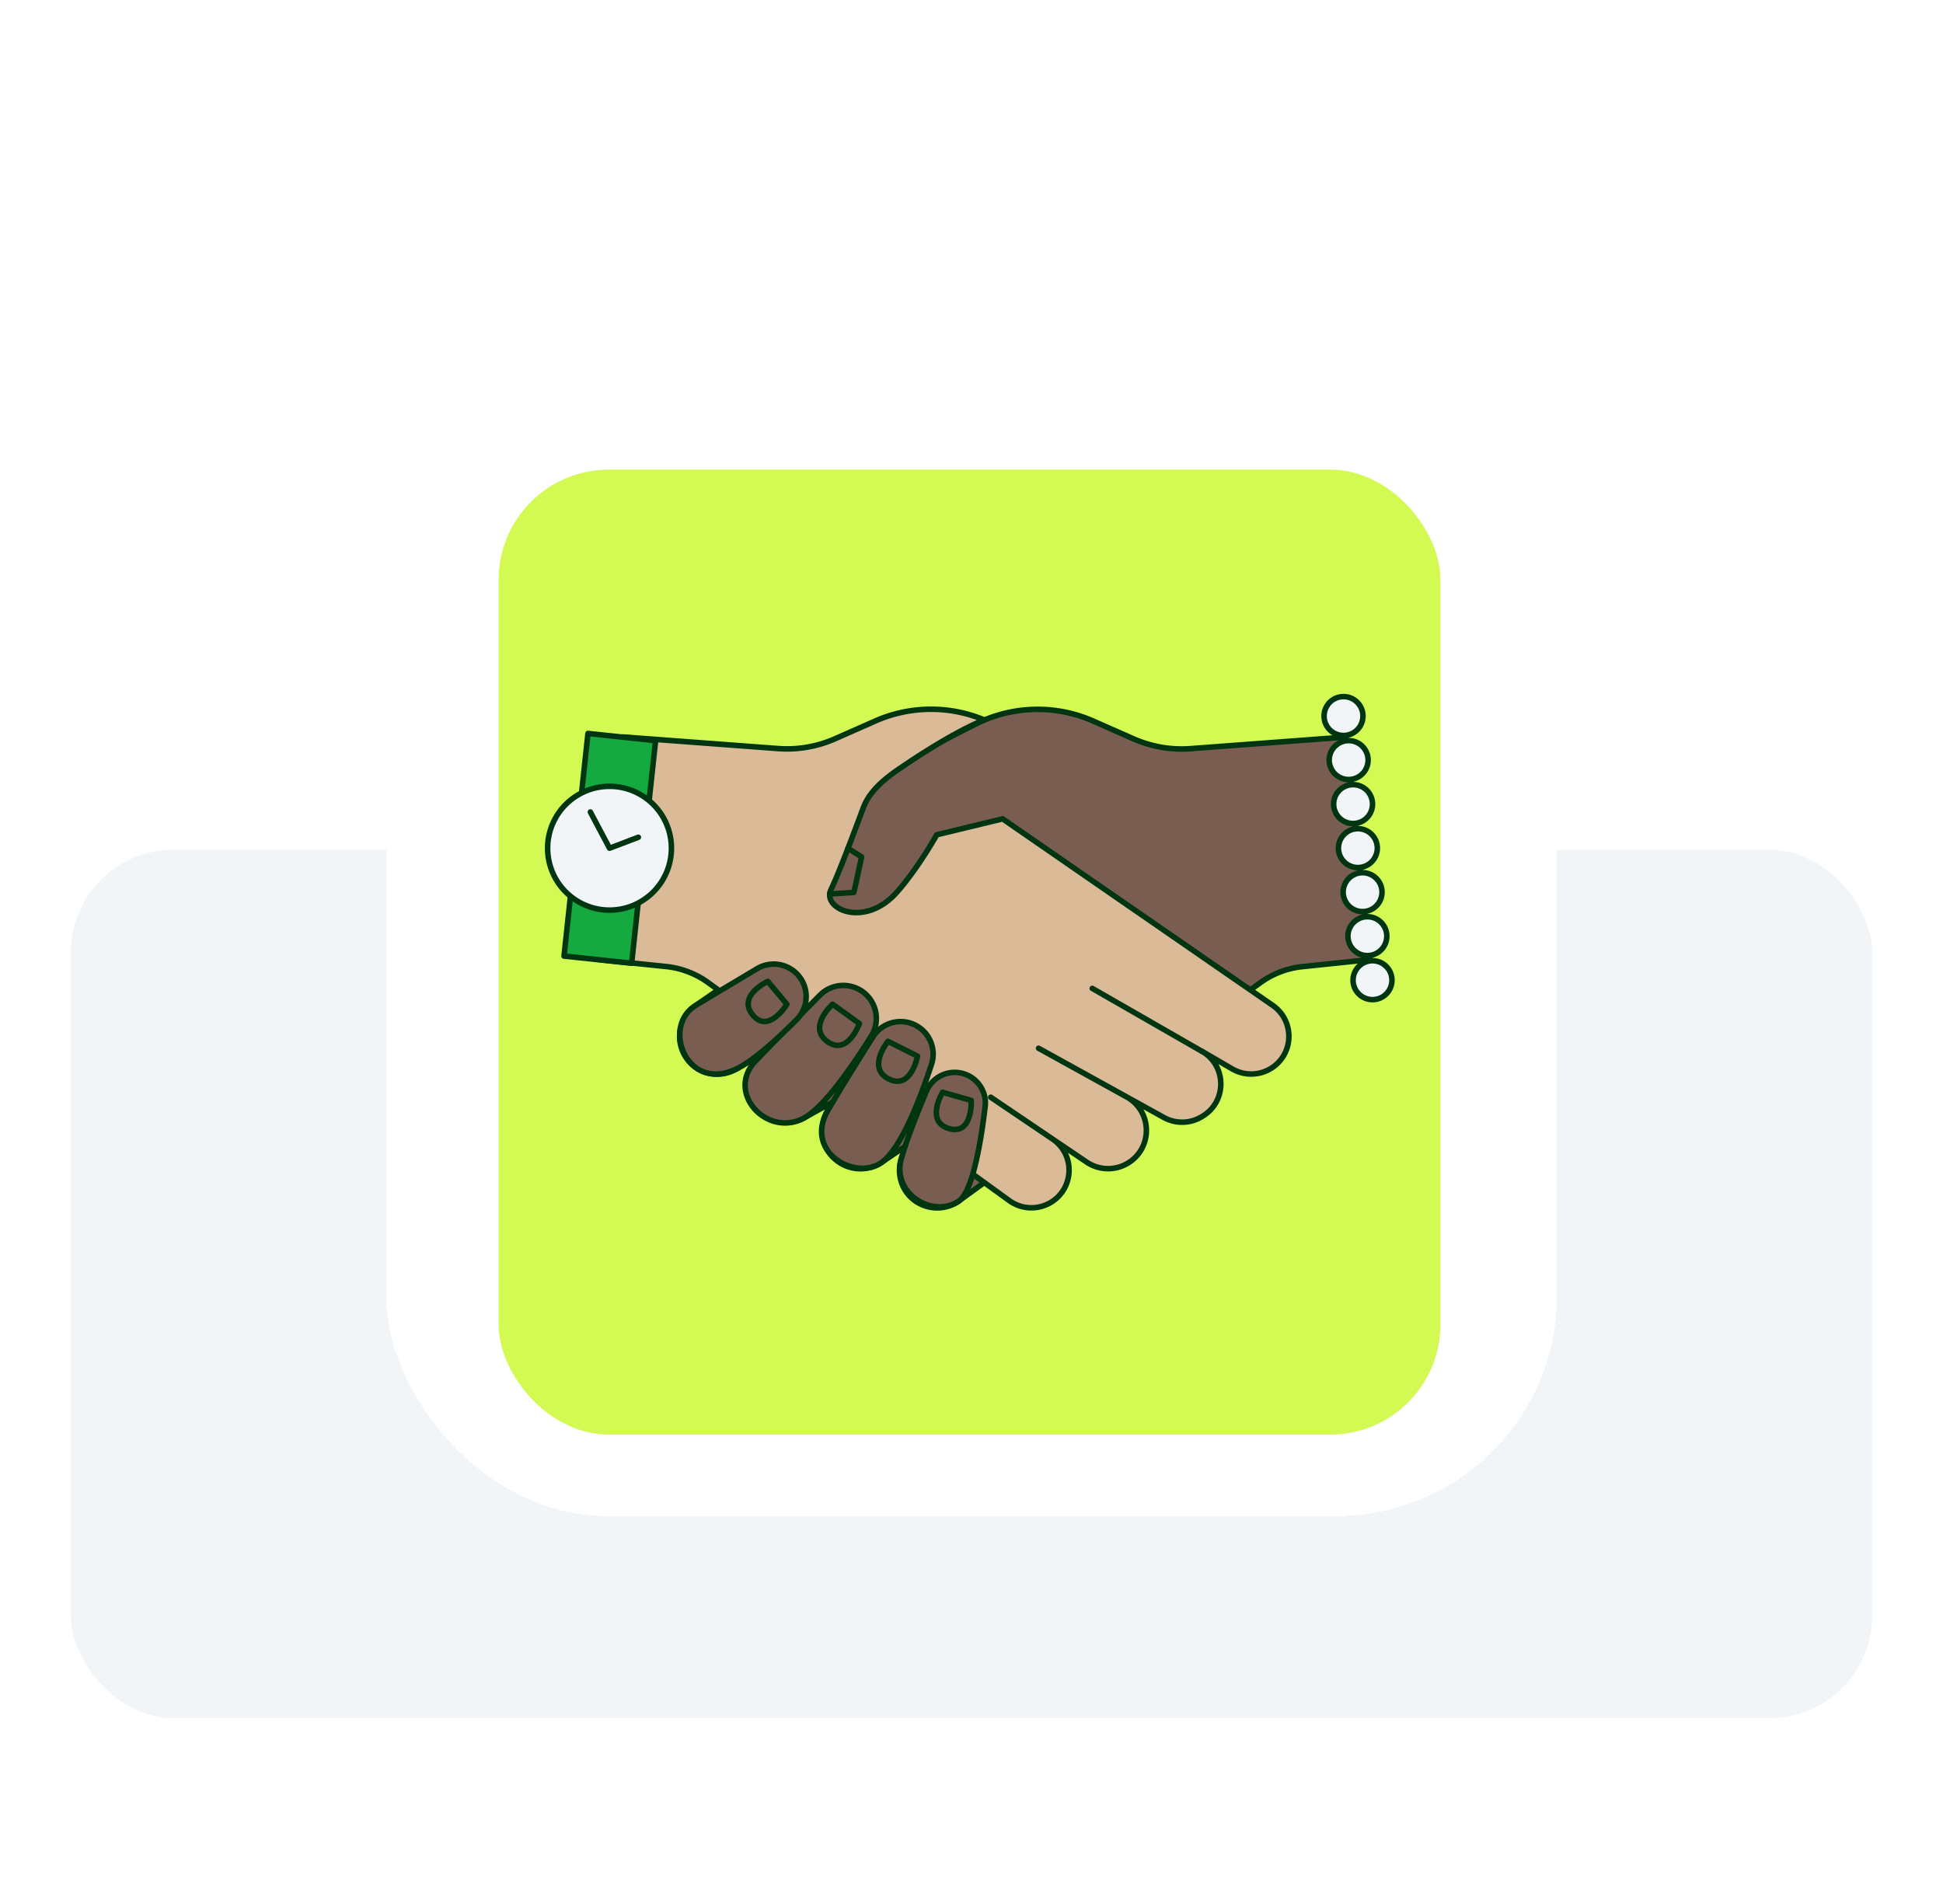 <svg xmlns="http://www.w3.org/2000/svg" width="302" height="296" fill="none" viewBox="0 0 302 296">
  <g clip-path="url(#a)">
    <path fill="#F1F5F7" d="M-2 113.156h310v246H-2z"/>
  </g>
  <g filter="url(#b)">
    <rect width="182" height="175.576" x="60" y="60.078" fill="#fff" rx="34.259" shape-rendering="crispEdges"/>
    <rect width="146.388" height="150" x="77.5" y="73" fill="#D2FA52" rx="17.129"/>
    <path fill="#7A5D51" stroke="#003512" stroke-linecap="round" stroke-linejoin="round" stroke-width=".859" d="m212.887 149.169-3.722-34.601-24.122 1.803c-3.035.229-6.084-.3-8.876-1.532l-6.227-2.748a21.427 21.427 0 0 0-18.382.501l-16.52 8.403-10.007 23.564-16.878 11.725c-3.178 2.204-3.379 6.828-.416 9.319a5.856 5.856 0 0 0 6.715.559l20.8-12.155-16.133 9.435c-3.766 2.204-3.894 7.601-.23 9.978l.144.086a5.875 5.875 0 0 0 6.027.214l19.483-10.765-13.686 7.559c-3.979 2.204-4.122 7.859-.257 10.264a5.957 5.957 0 0 0 6.471-.129l15.947-10.78-10.636 7.187c-3.751 2.534-3.322 8.203.773 10.135a5.842 5.842 0 0 0 5.926-.544l46.741-33.842a13.48 13.48 0 0 1 6.586-2.548l10.465-1.088h.014Z"/>
    <path fill="#DBBA97" stroke="#003512" stroke-linecap="round" stroke-linejoin="round" stroke-width=".859" d="m197.828 156.284-41.989-29.003-10.235 2.476s-2.949 5.268-6.242 8.976c-5.011 5.598-11.639 2.534-10.207-.444 1.245-2.605 3.249-7.973 5.025-12.726 1.131-3.05 4.237-5.14 6.027-6.357 3.178-2.161 8.475-5.554 12.769-7.301a21.421 21.421 0 0 0-16.935.172l-6.228 2.749a18.545 18.545 0 0 1-8.875 1.532l-24.123-1.804-3.722 34.601 10.465 1.088a13.482 13.482 0 0 1 6.585 2.548l46.741 33.843a5.848 5.848 0 0 0 5.927.544c4.095-1.933 4.538-7.602.773-10.136l-9.591-6.485 14.902 10.079a5.957 5.957 0 0 0 6.471.128c3.865-2.39 3.722-8.059-.258-10.264l-13.685-7.559 19.483 10.766a5.877 5.877 0 0 0 6.027-.215l.143-.086c3.665-2.376 3.536-7.788-.229-9.978l4.667 2.72a5.878 5.878 0 0 0 6.714-.558c2.964-2.477 2.763-7.101-.415-9.32l.015.014Z"/>
    <path stroke="#003512" stroke-linecap="round" stroke-linejoin="round" stroke-width=".859" d="m186.847 163.442-17.079-9.807"/>
    <path fill="#7A5D51" stroke="#003512" stroke-linecap="round" stroke-linejoin="round" stroke-width=".859" d="M149.082 186.648c2.162-1.517 3.45-9.692 4.037-14.616.272-2.205-1.031-4.295-3.106-5.054a4.76 4.76 0 0 0-6.013 2.634c-1.303 3.093-3.006 7.316-3.894 10.451-1.589 5.569 5.011 9.377 8.976 6.6v-.015Zm-12.011-5.984c3.106-2.247 6.127-10.393 7.716-15.232a5.066 5.066 0 0 0-2.004-5.784c-2.362-1.574-5.569-.901-7.086 1.504-2.076 3.278-4.896 7.802-7.015 11.438-3.765 6.471 4.266 11.066 8.389 8.074Zm-12.025-6.929c3.192-1.761 7.701-8.418 10.379-12.698a5.14 5.14 0 0 0-.945-6.571 5.133 5.133 0 0 0-7.058.243c-2.949 2.992-7.172 7.287-9.992 10.222-4.71 4.91 1.818 12.025 7.616 8.818v-.014Z"/>
    <path fill="#7A5D51" stroke="#003512" stroke-linecap="round" stroke-linejoin="round" stroke-width=".859" d="M114.452 166.162c2.777-1.346 6.613-4.896 9.391-7.702 2.004-2.019 1.932-5.297-.143-7.244a5.054 5.054 0 0 0-6.027-.644c-2.635 1.575-6.414 3.822-9.535 5.712-5.397 3.278-1.374 13.6 6.299 9.878h.015Z"/>
    <path fill="#14AA40" stroke="#003512" stroke-linecap="round" stroke-linejoin="round" stroke-width=".859" d="m98.175 149.728 3.722-34.601-10.507-1.117-3.722 34.602 10.507 1.116Z"/>
    <path fill="#F1F5F7" stroke="#003512" stroke-linecap="round" stroke-linejoin="round" stroke-width=".859" d="M94.739 141.467a9.62 9.62 0 1 0 0-19.24 9.62 9.62 0 1 0 0 19.24Z"/>
    <path stroke="#003512" stroke-linecap="round" stroke-linejoin="round" stroke-width=".859" d="m94.74 131.848 4.48-1.704m-4.481 1.703-2.978-5.626"/>
    <path fill="#F1F5F7" stroke="#003512" stroke-linecap="round" stroke-linejoin="round" stroke-width=".859" d="M208.822 114.325a3.02 3.02 0 1 0 0-6.042 3.02 3.02 0 0 0 0 6.042Zm.744 6.843a3.022 3.022 0 1 0-.001-6.043 3.022 3.022 0 0 0 .001 6.043Zm.744 6.842a3.02 3.02 0 1 0 0-6.041 3.02 3.02 0 0 0 0 6.041Zm.745 6.843a3.02 3.02 0 1 0 .002-6.04 3.02 3.02 0 0 0-.002 6.04Zm.73 6.844a3.02 3.02 0 1 0-.001-6.041 3.02 3.02 0 0 0 .001 6.041Zm.745 6.842a3.02 3.02 0 1 0 0-6.042 3.02 3.02 0 0 0 0 6.042Zm.744 6.844a3.022 3.022 0 1 0-.001-6.043 3.022 3.022 0 0 0 .001 6.043Z"/>
    <path fill="#7A5D51" stroke="#003512" stroke-linecap="round" stroke-linejoin="round" stroke-width=".859" d="m146.505 169.784 4.452 1.274s.272 5.468-3.464 4.366c-3.737-1.102-.988-5.64-.988-5.64Zm-27.171-17.236 2.977 3.551s-2.834 4.681-5.311 1.675c-2.476-3.007 2.334-5.226 2.334-5.226Zm18.681 9.319 4.596 2.305s-.988 5.297-4.467 3.551c-3.479-1.747-.129-5.87-.129-5.87v.014Zm-8.603-5.769 4.165 3.006s-1.818 5.083-4.967 2.807c-3.164-2.277.802-5.813.802-5.813Z"/>
    <path stroke="#003512" stroke-linecap="round" stroke-linejoin="round" stroke-width=".859" d="m128.954 138.962 3.765-.243 1.202-5.526-2.133-1.331"/>
  </g>
  <defs>
    <clipPath id="a">
      <rect width="280" height="135" x="11" y="132.078" fill="#fff" rx="16"/>
    </clipPath>
    <filter id="b" width="302" height="295.577" x="0" y=".078" color-interpolation-filters="sRGB" filterUnits="userSpaceOnUse">
      <feFlood flood-opacity="0" result="BackgroundImageFix"/>
      <feColorMatrix in="SourceAlpha" result="hardAlpha" values="0 0 0 0 0 0 0 0 0 0 0 0 0 0 0 0 0 0 127 0"/>
      <feOffset/>
      <feGaussianBlur stdDeviation="30"/>
      <feComposite in2="hardAlpha" operator="out"/>
      <feColorMatrix values="0 0 0 0 0 0 0 0 0 0 0 0 0 0 0 0 0 0 0.1 0"/>
      <feBlend in2="BackgroundImageFix" result="effect1_dropShadow_15799_16766"/>
      <feBlend in="SourceGraphic" in2="effect1_dropShadow_15799_16766" result="shape"/>
    </filter>
  </defs>
</svg>
